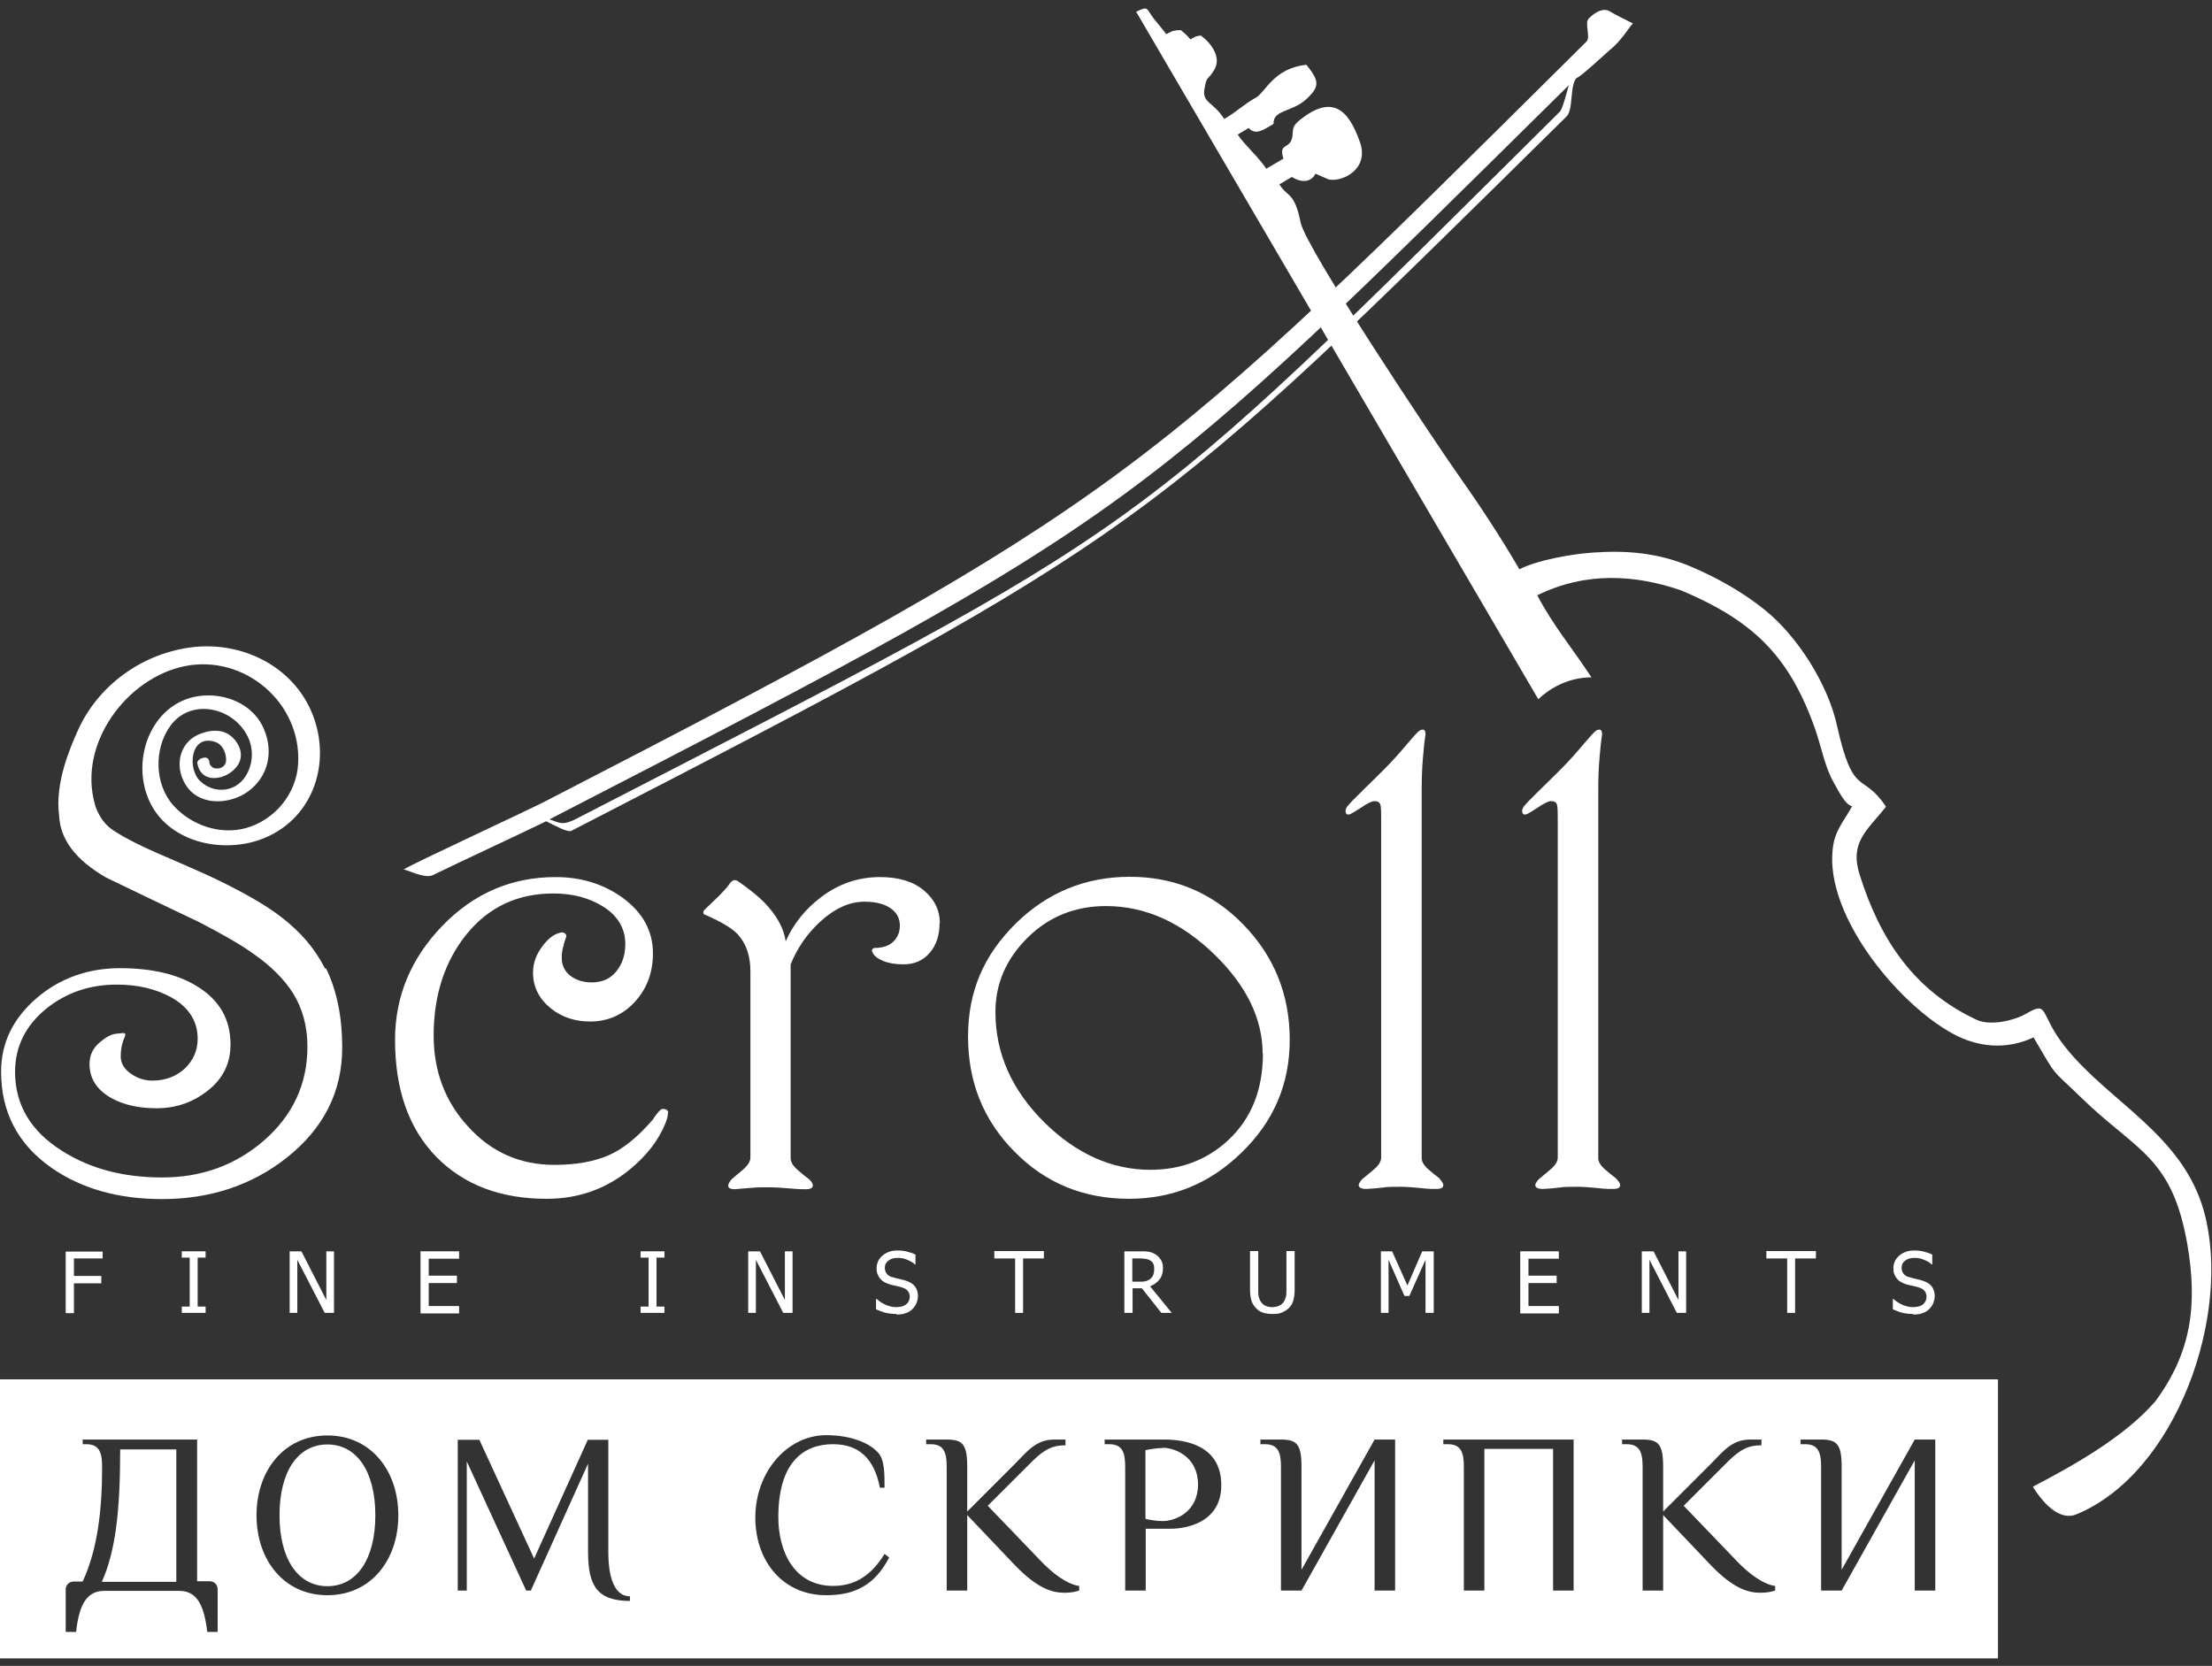 <?xml version="1.0" encoding="UTF-8"?> <svg xmlns="http://www.w3.org/2000/svg" width="239" height="180" viewBox="0 0 239 180" fill="none"><rect x="0" y="0" width="239" height="180" fill="#333333" stroke="none"/><path fill-rule="evenodd" clip-rule="evenodd" d="M219.69 160.72C221.139 162.996 222.796 164.237 224.305 163.646C235.19 159.182 241.165 142.007 238.148 130.951C235.87 122.615 227.943 119.127 223.21 113.215C220.252 109.549 221.465 108.041 218.891 109.549C217.59 110.288 215.194 110.82 213.715 110.259C206.882 107.125 203.155 101.597 200.936 94.532C199.812 90.985 201.735 89.743 203.776 87.171C201.232 83.299 200.256 86.373 198.481 78.392C197.505 73.957 194.251 68.784 190.702 65.917C188.247 63.936 185.525 62.429 182.686 61.217C179.166 59.739 175.823 59.443 172.066 59.709C169.877 59.857 166.121 60.507 164.169 61.512C161.92 57.669 159.672 54.299 157.395 51.077C155.176 47.944 141.126 26.896 140.534 24.058C139.854 20.688 139.144 21.368 138.227 19.919L139.588 19.121C140.653 19.801 141.688 19.683 142.132 18.767L143.551 19.387C144.971 19.713 147.959 18.323 146.953 15.397C145.681 11.761 143.936 10.223 140.505 12.914C139.558 13.653 139.736 13.978 139.647 14.687C139.469 16.224 138.079 15.338 138.671 17.141L136.807 18.235C136.186 17.17 134.382 15.574 133.731 14.539L134.914 13.83C135.653 14.658 136.511 14.037 137.606 13.386C137.517 11.879 139.558 12.115 141.067 10.785C142.634 9.366 142.575 8.775 141.155 7.001C137.635 7.356 136.718 9.957 135.742 10.519C134.322 11.317 133.701 12.027 132.281 12.854C131.039 10.963 129.915 11.11 130.122 9.691C130.418 8.036 130.418 8.834 131.187 7.563C132.015 6.233 130.891 4.666 129.738 3.838C129.175 3.927 129.264 3.897 128.613 4.252C128.288 3.838 127.933 3.543 127.578 3.247C126.898 3.306 126.809 3.247 126.01 3.69C125.833 3.424 124.798 2.183 124.679 2.035C123.792 0.882 124.147 0.616 122.757 1.266L166.21 75.554C167.718 74.105 169.789 73.189 171.948 73.189C169.848 69.967 167.896 67.72 166.091 64.32C171.356 61.749 176.681 62.074 181.709 63.818C189.282 67.04 193.216 70.706 196.026 78.51C196.825 80.727 197.121 82.796 198.156 84.6C198.659 85.486 199.369 86.964 200.108 87.112C199.546 88.236 198.452 89.477 198.126 91.044C196.677 98.316 204.9 108.396 211.023 111.707C213.744 113.185 216.821 113.451 219.72 112.091C222.382 116.644 221.465 115.284 224.955 118.684C230.871 124.418 234.687 124.95 236.344 134.499C237.468 141.091 236.728 146.205 232.883 151.408C229.599 155.221 224.038 158.355 219.66 160.631" fill="white"></path><path fill-rule="evenodd" clip-rule="evenodd" d="M169.493 9.218C123.023 55.097 123.407 55.54 60.284 88.058C60.077 88.176 59.751 88.324 59.367 88.531C60.313 88.826 60.698 89.299 62.266 88.472C125.301 55.984 121.189 59.058 168.546 12.056C168.783 11.819 169.138 10.548 169.493 9.248M43.63 93.94C44.518 93.349 56.793 87.673 58.864 86.609C121.899 54.121 124.058 51.49 171.416 4.488C171.889 4.015 171.179 2.478 171.652 2.005C171.771 1.887 173.042 0.557 174.048 1.296C174.196 1.414 176.415 2.537 176.444 2.537C176.178 2.685 175.172 4.459 173.93 5.405C173.605 5.671 170.735 8.361 170.351 8.42C169.582 9.188 170.025 11.849 169.256 12.588C124.147 57.078 124.176 57.61 61.733 89.772C61.349 89.979 59.959 89.211 59.012 88.738C56.113 90.156 49.842 93.053 46.766 94.561C45.849 95.005 43.778 93.852 43.601 93.97L43.63 93.94Z" fill="white"></path><path d="M35.111 104.642C34.076 102.573 32.508 100.711 30.379 99.085C28.781 97.843 26.474 96.513 23.427 95.035C22.836 94.739 20.735 93.793 17.097 92.227C14.672 91.162 12.956 90.246 11.98 89.537C11.122 88.886 10.59 87.94 10.264 86.994C10.264 86.994 10.264 86.965 10.264 86.935C8.371 80.373 13.695 73.248 19.966 71.977C26.415 70.677 32.597 75.939 32.212 82.531C32.035 85.782 29.669 88.62 26.563 89.478C23.753 90.246 20.647 89.152 18.754 87.053C16.683 84.777 16.624 80.934 18.369 78.481C20.529 75.436 24.995 76.352 26.651 79.368C27.45 80.787 27.391 82.56 26.504 83.92C25.38 85.635 23.102 85.782 21.652 84.423C20.233 83.122 20.529 79.368 23.161 80.136C24.019 80.373 24.433 81.289 24.433 82.117C24.433 82.649 24.019 83.004 23.575 83.033C23.457 83.033 23.368 83.033 23.25 83.033C23.102 83.004 22.984 82.945 22.865 82.826C22.806 82.767 22.747 82.708 22.717 82.678C22.688 82.619 22.658 82.531 22.629 82.472C22.629 82.324 22.629 82.206 22.51 82.028C22.244 81.614 21.209 82.028 21.327 82.501C21.8 85.073 25.202 84.127 25.912 82.235C26.297 81.171 25.646 80.018 24.818 79.427C23.871 78.747 22.599 78.895 21.593 79.308C19.138 80.284 18.813 83.211 20.292 85.132C21.83 87.113 24.906 86.876 26.77 85.546C28.988 83.95 29.58 81.26 28.515 78.776C27.509 76.382 24.995 75.14 22.51 75.14C16.861 75.14 14.08 81.378 15.973 86.167C17.896 91.074 24.226 92.404 28.663 90.512C33.928 88.266 35.792 82.324 33.78 77.21C31.68 71.889 25.971 69.199 20.499 69.967C15.234 70.706 10.56 74.106 8.401 78.954C7.572 80.816 5.916 84.6 6.389 88.147C6.508 90.719 8.194 92.936 11.477 94.828C14.819 96.454 18.192 98.05 21.534 99.647C24.167 101.006 26.149 102.159 27.45 103.105C29.343 104.436 30.733 105.854 31.651 107.303C32.686 108.958 33.218 110.909 33.218 113.097C33.218 117.147 31.621 120.546 28.485 123.266C25.439 125.897 21.771 127.227 17.541 127.227C13.311 127.227 9.732 126.281 6.715 124.36C3.313 122.231 1.627 119.364 1.627 115.817C1.627 113.097 2.751 110.821 4.999 108.988C7.129 107.273 9.673 106.387 12.601 106.387C14.908 106.387 16.861 106.86 18.517 107.776C20.41 108.84 21.357 110.348 21.357 112.24C21.357 113.511 20.883 114.575 19.966 115.462C19.02 116.319 17.866 116.763 16.446 116.763C15.618 116.763 14.82 116.496 14.11 115.994C13.4 115.491 13.045 114.871 13.045 114.161C13.045 113.629 13.104 113.127 13.252 112.654C13.311 112.417 13.37 112.299 13.4 112.24C13.459 112.092 13.489 111.974 13.548 111.826C13.548 111.678 13.459 111.619 13.281 111.619C13.222 111.619 12.986 111.648 12.483 111.708C12.009 111.767 11.447 112.062 10.856 112.565C10.057 113.215 9.673 113.984 9.673 114.959C9.673 116.556 10.471 117.768 12.039 118.654C13.37 119.393 14.997 119.748 16.92 119.748C19.049 119.748 20.883 119.098 22.51 117.797C24.137 116.496 24.906 114.841 24.906 112.86C24.906 110.141 23.723 108.072 21.327 106.593C19.197 105.263 16.387 104.613 12.956 104.613C9.525 104.613 6.419 105.707 3.905 107.894C1.39 110.082 0.118 112.713 0.118 115.787C0.118 120.162 1.923 123.621 5.531 126.163C8.785 128.439 12.778 129.563 17.511 129.563C22.688 129.563 27.184 128.084 30.97 125.099C34.964 121.936 36.975 117.975 36.975 113.186C36.975 109.845 36.383 107.007 35.23 104.642H35.111Z" fill="white"></path><path d="M72.175 120.191C72.175 120.516 72.086 120.901 71.909 121.344C71.169 123.177 69.897 124.862 68.004 126.399C65.431 128.498 62.443 129.533 59.071 129.533C54.072 129.533 50.138 128.025 47.18 125.039C44.163 121.965 42.684 117.738 42.684 112.357C42.684 107.657 44.4 103.548 47.801 100.03C51.203 96.513 55.285 94.769 60.047 94.769C62.769 94.769 65.165 95.508 67.206 96.956C69.424 98.552 70.548 100.563 70.548 103.016C70.548 105.085 69.897 106.83 68.596 108.248C67.294 109.667 65.667 110.377 63.745 110.377C62.118 110.377 60.698 109.904 59.515 108.958C58.243 107.923 57.592 106.652 57.592 105.085C57.592 104.051 57.947 103.105 58.627 102.218C59.219 101.42 59.84 100.947 60.461 100.799C60.698 100.71 60.905 100.74 61.053 100.858C61.201 101.006 61.23 101.154 61.142 101.331C61.023 101.656 60.935 101.922 60.905 102.129C60.757 102.573 60.698 102.987 60.698 103.371C60.698 103.607 60.698 103.814 60.728 103.962C60.876 104.672 61.23 105.204 61.852 105.588C62.443 105.972 63.153 106.15 63.952 106.15C65.046 106.15 65.934 105.765 66.584 104.967C67.235 104.169 67.561 103.193 67.561 102.011C67.561 100.296 66.732 98.907 65.076 97.902C63.567 96.986 61.822 96.542 59.781 96.542C55.936 96.542 52.83 97.991 50.434 100.917C48.067 103.844 46.855 107.509 46.855 111.884C46.855 115.698 48.067 118.979 50.523 121.669C53.037 124.478 56.172 125.867 59.899 125.867C62.236 125.867 64.188 125.512 65.756 124.832C67.324 124.152 68.921 122.852 70.548 120.96C70.548 120.93 70.696 120.723 70.962 120.369C71.14 120.132 71.317 119.955 71.436 119.866C71.554 119.807 71.702 119.807 71.909 119.866C72.116 119.925 72.205 120.073 72.205 120.28L72.175 120.191Z" fill="white"></path><path d="M101.518 99.735C101.518 101.065 101.163 102.129 100.453 102.957C99.743 103.785 98.797 104.199 97.614 104.199C96.785 104.199 96.046 104.08 95.454 103.844C94.863 103.607 94.449 103.312 94.271 102.898C94.212 102.809 94.183 102.691 94.242 102.602C94.301 102.484 94.389 102.425 94.537 102.425C94.951 102.425 95.336 102.366 95.691 102.248C96.046 102.129 96.371 101.922 96.638 101.627C97.022 101.183 97.229 100.651 97.229 100.03C97.229 99.291 96.933 98.671 96.342 98.227C95.662 97.695 94.685 97.429 93.413 97.429C91.787 97.429 90.219 98.138 88.621 99.587C87.231 100.858 86.166 102.395 85.427 104.199V125.128C85.427 125.542 85.663 125.956 86.166 126.399C86.61 126.783 87.024 127.138 87.468 127.463C87.704 127.7 87.823 127.907 87.823 128.084C87.823 128.35 87.586 128.498 87.083 128.498C86.669 128.498 86.344 128.498 86.048 128.468C84.628 128.35 83.711 128.291 83.238 128.291C82.38 128.291 81.7 128.291 81.167 128.35C80.664 128.38 80.073 128.439 79.422 128.498C78.919 128.498 78.683 128.38 78.683 128.114C78.683 127.907 78.831 127.67 79.097 127.375C79.511 127.02 79.807 126.783 80.014 126.606C80.724 126.044 81.079 125.542 81.079 125.098V104.938C81.079 103.371 80.665 102.07 79.807 101.065C79.245 100.385 78.032 99.646 76.139 98.818C76.05 98.818 75.991 98.73 75.991 98.612C75.991 98.464 76.05 98.375 76.139 98.286L77.707 96.779C78.002 96.483 78.269 96.188 78.505 95.921C78.564 95.862 78.712 95.655 78.949 95.33C79.097 95.182 79.245 95.094 79.392 95.094C79.481 95.094 79.6 95.123 79.688 95.182C80.96 96.069 81.907 96.838 82.528 97.459C83.889 98.848 84.687 100.267 84.894 101.715C85.723 99.823 86.995 98.257 88.651 96.986C90.574 95.508 92.733 94.769 95.07 94.769C97.081 94.769 98.679 95.242 99.832 96.217C100.986 97.193 101.548 98.375 101.548 99.735H101.518Z" fill="white"></path><path d="M139.351 112.358C139.351 117.147 137.606 121.226 134.086 124.596C130.684 127.907 126.632 129.533 121.988 129.533C117.107 129.533 112.966 127.848 109.623 124.448C106.251 121.049 104.595 116.91 104.595 112.003C104.595 107.096 106.31 103.194 109.741 99.794C113.173 96.424 117.284 94.739 122.076 94.739C126.868 94.739 130.98 96.454 134.322 99.883C137.665 103.312 139.351 107.48 139.351 112.328V112.358ZM136.423 113.865C136.423 110.111 134.707 106.534 131.246 103.164C127.667 99.676 123.762 97.902 119.503 97.902C116.19 97.902 113.35 99.026 111.043 101.302C108.736 103.578 107.553 106.268 107.553 109.342C107.553 113.836 109.327 117.797 112.847 121.285C116.308 124.685 120.124 126.399 124.295 126.399C127.608 126.399 130.388 125.335 132.696 123.207C135.21 120.871 136.452 117.738 136.452 113.865H136.423Z" fill="white"></path><path d="M155.531 127.375C155.797 127.641 155.945 127.878 155.945 128.055C155.945 128.321 155.709 128.469 155.206 128.469C154.792 128.469 154.466 128.469 154.171 128.44C152.751 128.292 151.834 128.233 151.36 128.233C150.532 128.233 149.881 128.233 149.379 128.321C148.876 128.381 148.284 128.44 147.633 128.469C147.101 128.469 146.805 128.321 146.805 128.055C146.805 127.908 146.923 127.701 147.16 127.435C147.722 126.962 148.136 126.607 148.432 126.37C148.964 125.927 149.231 125.484 149.231 125.099V88.621C149.231 87.97 149.231 87.438 149.172 87.054C149.112 86.67 148.846 86.522 148.343 86.581C148.107 86.64 147.663 86.847 147.071 87.261C146.48 87.645 146.066 87.882 145.888 87.97C145.533 88.089 145.385 87.97 145.385 87.586C145.385 87.468 145.444 87.32 145.592 87.113C145.74 86.906 146.361 86.256 147.456 85.192C148.343 84.334 149.053 83.625 149.586 83.093C150.355 82.324 151.213 81.378 152.1 80.314C152.751 79.575 153.135 79.102 153.342 78.984C153.401 78.925 153.461 78.895 153.549 78.865C153.609 78.865 153.668 78.836 153.727 78.836C153.934 78.836 154.023 79.013 154.023 79.368C153.904 80.107 153.816 80.994 153.727 82.088C153.638 83.181 153.609 84.305 153.609 85.517V125.158C153.609 125.513 153.845 125.927 154.318 126.341C154.733 126.696 155.147 127.05 155.59 127.375H155.531Z" fill="white"></path><path d="M174.64 127.375C174.906 127.641 175.054 127.878 175.054 128.055C175.054 128.321 174.817 128.469 174.314 128.469C173.9 128.469 173.575 128.469 173.279 128.44C171.859 128.292 170.942 128.233 170.469 128.233C169.641 128.233 168.99 128.233 168.458 128.321C167.955 128.381 167.363 128.44 166.712 128.469C166.18 128.469 165.884 128.321 165.884 128.055C165.884 127.908 166.002 127.701 166.239 127.435C166.801 126.962 167.215 126.607 167.511 126.37C168.044 125.927 168.31 125.484 168.31 125.099V88.621C168.31 87.97 168.31 87.438 168.251 87.054C168.191 86.67 167.925 86.522 167.422 86.581C167.186 86.64 166.742 86.847 166.15 87.261C165.559 87.645 165.174 87.882 164.967 87.97C164.642 88.089 164.464 87.97 164.464 87.586C164.464 87.468 164.523 87.32 164.671 87.113C164.819 86.906 165.44 86.256 166.535 85.192C167.422 84.334 168.132 83.625 168.665 83.093C169.434 82.324 170.292 81.378 171.179 80.314C171.83 79.575 172.214 79.102 172.421 78.984C172.451 78.925 172.54 78.895 172.628 78.865C172.688 78.865 172.747 78.836 172.806 78.836C173.013 78.836 173.102 79.013 173.102 79.368C172.983 80.107 172.895 80.994 172.806 82.088C172.717 83.181 172.688 84.305 172.688 85.517V125.158C172.688 125.513 172.924 125.927 173.397 126.341C173.812 126.696 174.226 127.05 174.669 127.375H174.64Z" fill="white"></path><path d="M11.092 135.976H7.987V137.868H10.945V138.666H7.987V141.889H7.099V135.237H11.092V136.035V135.976Z" fill="white"></path><path d="M22.215 141.859H19.641V141.179H20.499V135.888H19.641V135.208H22.215V135.888H21.357V141.179H22.215V141.859Z" fill="white"></path><path d="M36.087 141.859H35.082L32.124 136.124V141.859H31.296V135.208H32.568L35.259 140.47V135.208H36.087V141.859Z" fill="white"></path><path d="M45.435 141.859V135.208H49.605V136.006H46.322V137.839H49.369V138.637H46.322V141.12H49.605V141.918H45.435V141.859Z" fill="white"></path><path d="M71.79 141.859H69.217V141.179H70.075V135.888H69.217V135.208H71.79V135.888H70.933V141.179H71.79V141.859Z" fill="white"></path><path d="M85.634 141.859H84.628L81.67 136.124V141.859H80.842V135.208H82.114L84.806 140.47V135.208H85.634V141.859Z" fill="white"></path><path d="M96.845 141.977C96.371 141.977 95.957 141.918 95.602 141.83C95.277 141.741 94.951 141.593 94.656 141.475V140.351H94.715C95.011 140.618 95.336 140.824 95.721 141.002C96.105 141.15 96.46 141.238 96.785 141.238C97.288 141.238 97.643 141.15 97.909 140.943C98.146 140.736 98.294 140.47 98.294 140.145C98.294 139.878 98.235 139.672 98.087 139.494C97.969 139.317 97.732 139.199 97.466 139.11C97.259 139.051 97.081 138.992 96.904 138.962C96.726 138.933 96.519 138.873 96.253 138.814C96.016 138.755 95.809 138.666 95.632 138.578C95.454 138.489 95.277 138.371 95.159 138.223C95.011 138.075 94.922 137.898 94.833 137.721C94.745 137.514 94.715 137.307 94.715 137.041C94.715 136.509 94.922 136.036 95.336 135.681C95.75 135.326 96.283 135.119 96.933 135.119C97.318 135.119 97.673 135.149 97.998 135.237C98.324 135.326 98.649 135.415 98.915 135.563V136.627H98.856C98.649 136.42 98.383 136.272 98.028 136.124C97.703 135.976 97.347 135.917 96.993 135.917C96.578 135.917 96.253 136.006 95.987 136.213C95.721 136.42 95.602 136.656 95.602 136.981C95.602 137.277 95.691 137.484 95.839 137.661C95.987 137.839 96.194 137.957 96.49 138.016C96.667 138.075 96.904 138.134 97.17 138.194C97.436 138.253 97.673 138.312 97.85 138.371C98.324 138.519 98.649 138.726 98.856 138.992C99.063 139.287 99.181 139.612 99.181 140.026C99.181 140.292 99.122 140.529 99.034 140.795C98.915 141.061 98.767 141.268 98.59 141.445C98.383 141.652 98.146 141.8 97.85 141.889C97.584 142.007 97.229 142.036 96.845 142.036V141.977Z" fill="white"></path><path d="M109.682 141.86V135.977H107.434V135.179H112.788V135.977H110.54V141.86H109.653H109.682Z" fill="white"></path><path d="M126.632 141.859H125.478L123.378 139.199H122.372V141.859H121.485V135.208H123.2C123.585 135.208 123.91 135.208 124.147 135.267C124.413 135.297 124.65 135.415 124.886 135.563C125.123 135.711 125.301 135.917 125.448 136.154C125.596 136.39 125.655 136.686 125.655 137.041C125.655 137.543 125.537 137.928 125.271 138.253C125.034 138.578 124.679 138.814 124.265 138.992L126.632 141.889V141.859ZM124.709 137.07C124.709 136.863 124.679 136.716 124.62 136.568C124.561 136.42 124.443 136.302 124.295 136.213C124.177 136.124 124.029 136.065 123.851 136.036C123.674 136.006 123.467 135.977 123.23 135.977H122.343V138.489H123.112C123.378 138.489 123.585 138.489 123.792 138.43C123.999 138.371 124.176 138.282 124.324 138.164C124.443 138.046 124.561 137.898 124.62 137.721C124.679 137.543 124.709 137.336 124.709 137.1V137.07Z" fill="white"></path><path d="M137.487 141.978C137.103 141.978 136.748 141.919 136.452 141.83C136.156 141.741 135.92 141.564 135.713 141.357C135.476 141.121 135.328 140.854 135.21 140.529C135.121 140.204 135.062 139.82 135.062 139.347V135.179H135.949V139.347C135.949 139.642 135.949 139.909 136.008 140.115C136.068 140.322 136.127 140.529 136.245 140.677C136.363 140.854 136.541 141.002 136.718 141.091C136.925 141.18 137.162 141.239 137.458 141.239C137.724 141.239 137.99 141.18 138.197 141.091C138.404 141.002 138.582 140.854 138.7 140.677C138.819 140.5 138.878 140.322 138.937 140.115C138.996 139.909 138.996 139.672 138.996 139.347V135.179H139.883V139.347C139.883 139.82 139.824 140.204 139.736 140.529C139.647 140.854 139.469 141.15 139.233 141.357C139.026 141.564 138.759 141.712 138.493 141.83C138.227 141.948 137.872 141.978 137.458 141.978H137.487Z" fill="white"></path><path d="M154.91 141.859H154.023V136.124L152.277 140.026H151.745L150.029 136.124V141.859H149.201V135.208H150.414L152.07 138.903L153.668 135.208H154.91V141.859Z" fill="white"></path><path d="M164.257 141.859V135.208H168.428V136.006H165.145V137.839H168.191V138.637H165.145V141.12H168.428V141.918H164.257V141.859Z" fill="white"></path><path d="M182.183 141.859H181.177L178.219 136.124V141.859H177.391V135.208H178.663L181.354 140.47V135.208H182.183V141.859Z" fill="white"></path><path d="M193.098 141.86V135.977H190.85V135.179H196.204V135.977H193.956V141.86H193.068H193.098Z" fill="white"></path><path d="M206.704 141.977C206.231 141.977 205.817 141.918 205.462 141.83C205.137 141.741 204.811 141.593 204.516 141.475V140.351H204.575C204.871 140.618 205.196 140.824 205.58 141.002C205.965 141.15 206.32 141.238 206.645 141.238C207.148 141.238 207.503 141.15 207.769 140.943C208.006 140.736 208.154 140.47 208.154 140.145C208.154 139.878 208.095 139.672 207.947 139.494C207.829 139.317 207.592 139.199 207.326 139.11C207.119 139.051 206.941 138.992 206.764 138.962C206.586 138.933 206.379 138.873 206.113 138.814C205.876 138.755 205.669 138.666 205.492 138.578C205.314 138.489 205.137 138.371 205.018 138.223C204.871 138.075 204.782 137.898 204.693 137.721C204.604 137.514 204.575 137.307 204.575 137.041C204.575 136.509 204.782 136.036 205.196 135.681C205.61 135.326 206.142 135.119 206.793 135.119C207.178 135.119 207.533 135.149 207.858 135.237C208.183 135.326 208.509 135.415 208.775 135.563V136.627H208.716C208.509 136.42 208.243 136.272 207.888 136.124C207.562 135.976 207.207 135.917 206.852 135.917C206.438 135.917 206.113 136.006 205.847 136.213C205.58 136.42 205.462 136.656 205.462 136.981C205.462 137.277 205.551 137.484 205.699 137.661C205.847 137.839 206.054 137.957 206.349 138.016C206.527 138.075 206.764 138.134 207.03 138.194C207.296 138.253 207.533 138.312 207.71 138.371C208.183 138.519 208.509 138.726 208.716 138.992C208.923 139.287 209.041 139.612 209.041 140.026C209.041 140.292 208.982 140.529 208.893 140.795C208.775 141.061 208.627 141.268 208.45 141.445C208.243 141.652 208.006 141.8 207.71 141.889C207.444 142.007 207.089 142.036 206.704 142.036V141.977Z" fill="white"></path><path d="M125.626 156.463C125.005 156.463 124.265 156.581 123.762 156.7V164.12C124.265 164.238 125.005 164.356 125.626 164.356C126.987 164.356 129.442 163.38 129.442 160.395C129.442 157.409 126.957 156.434 125.626 156.434V156.463Z" fill="white"></path><path d="M35.378 156.078C32.153 156.078 30.201 159.034 30.201 163.734C30.201 168.435 32.183 171.391 35.378 171.391C38.572 171.391 40.554 168.435 40.554 163.734C40.554 159.034 38.572 156.078 35.378 156.078Z" fill="white"></path><path d="M11.033 170.918H19.049V156.61H12.986C12.986 163.291 12.483 167.607 11.004 170.918H11.033Z" fill="white"></path><path d="M7.62939e-06 149.043V179.195H215.874V149.043H7.62939e-06ZM23.516 176.328H22.392C22.008 172.988 21.031 171.894 19.316 171.894H11.3C9.584 171.894 8.578 173.017 8.223 176.328H7.099V171.746C7.099 171.243 7.484 170.889 7.957 170.889H8.933C10.53 167.43 11.033 163.232 11.033 158.532C11.033 157.054 10.797 156.049 9.318 156.049H8.933V155.546H21.297V170.859H22.658C23.161 170.859 23.516 171.243 23.516 171.716V176.298V176.328ZM35.378 172.367C30.674 172.367 27.716 168.553 27.716 163.735C27.716 158.916 30.674 155.103 35.378 155.103C40.081 155.103 43.039 158.916 43.039 163.735C43.039 168.553 40.081 172.367 35.378 172.367ZM68.123 172.988C64.543 172.988 63.538 171.391 63.538 167.667V158.148L57.355 171.864H56.853L50.434 157.911V171.864H49.458V155.576H51.794L57.71 168.406L63.508 155.576H65.727V167.667C65.727 170.623 66.466 172.485 68.063 172.485V172.988H68.123ZM89.272 172.367C84.569 172.367 81.611 168.672 81.611 163.971C81.611 159.035 85.072 155.073 89.272 155.073C91.993 155.073 94.064 155.96 94.951 157.054C95.573 157.793 95.573 159.271 95.573 160.749H95.07C94.449 157.527 92.733 156.049 90.012 156.049C86.787 156.049 84.096 158.03 84.096 163.942C84.096 167.637 85.811 171.362 90.012 171.362C92.496 171.362 94.212 170.12 95.573 167.903L96.076 168.287C94.478 171.362 92.26 172.367 89.272 172.367ZM116.604 171.864C116.219 171.982 115.776 172.101 115.007 172.101C113.646 172.101 112.049 171.598 109.682 169.145L104.506 163.705V171.864H102.287V158.532C102.287 157.054 102.051 156.049 100.572 156.049H100.069V155.546H102.287C104.003 155.546 104.506 156.049 104.506 158.503V163.321L109.682 158.148C110.925 156.906 111.901 155.546 113.883 155.546H115.125V156.167C113.764 156.167 112.907 156.552 111.546 157.882L106.724 162.7L112.404 168.612C113.735 170.031 115.362 171.214 116.604 171.362V171.835V171.864ZM126.513 165.183H123.792V171.864H121.573V158.532C121.573 157.054 121.337 156.049 119.858 156.049H119.355V155.546H125.774C127.874 155.546 131.956 156.049 131.956 160.483C131.956 164.681 127.874 165.183 126.513 165.183ZM150.739 171.864H148.521V157.793L140.623 171.864H138.404V158.532C138.404 157.054 138.168 156.049 136.689 156.049H136.186V155.546H138.404C140.12 155.546 140.623 156.049 140.623 158.503V169.618L148.521 155.546H150.739V171.835V171.864ZM170.025 171.864H167.807V156.552H160.382V171.864H158.164V158.532C158.164 157.054 157.927 156.049 156.448 156.049H155.945V155.546H170.025V171.835V171.864ZM191.796 171.864C191.412 171.982 190.968 172.101 190.199 172.101C188.838 172.101 187.241 171.598 184.874 169.145L179.698 163.705V171.864H177.48V158.532C177.48 157.054 177.243 156.049 175.764 156.049H175.261V155.546H177.48C179.195 155.546 179.698 156.049 179.698 158.503V163.321L184.874 158.148C186.117 156.906 187.093 155.546 189.075 155.546H190.317V156.167C188.957 156.167 188.099 156.552 186.738 157.882L181.916 162.7L187.596 168.612C188.927 170.031 190.554 171.214 191.796 171.362V171.835V171.864ZM209.1 171.864H206.882V157.793L198.984 171.864H196.766V158.532C196.766 157.054 196.529 156.049 195.05 156.049H194.547V155.546H196.766C198.481 155.546 198.984 156.049 198.984 158.503V169.618L206.882 155.546H209.1V171.835V171.864Z" fill="white"></path></svg> 